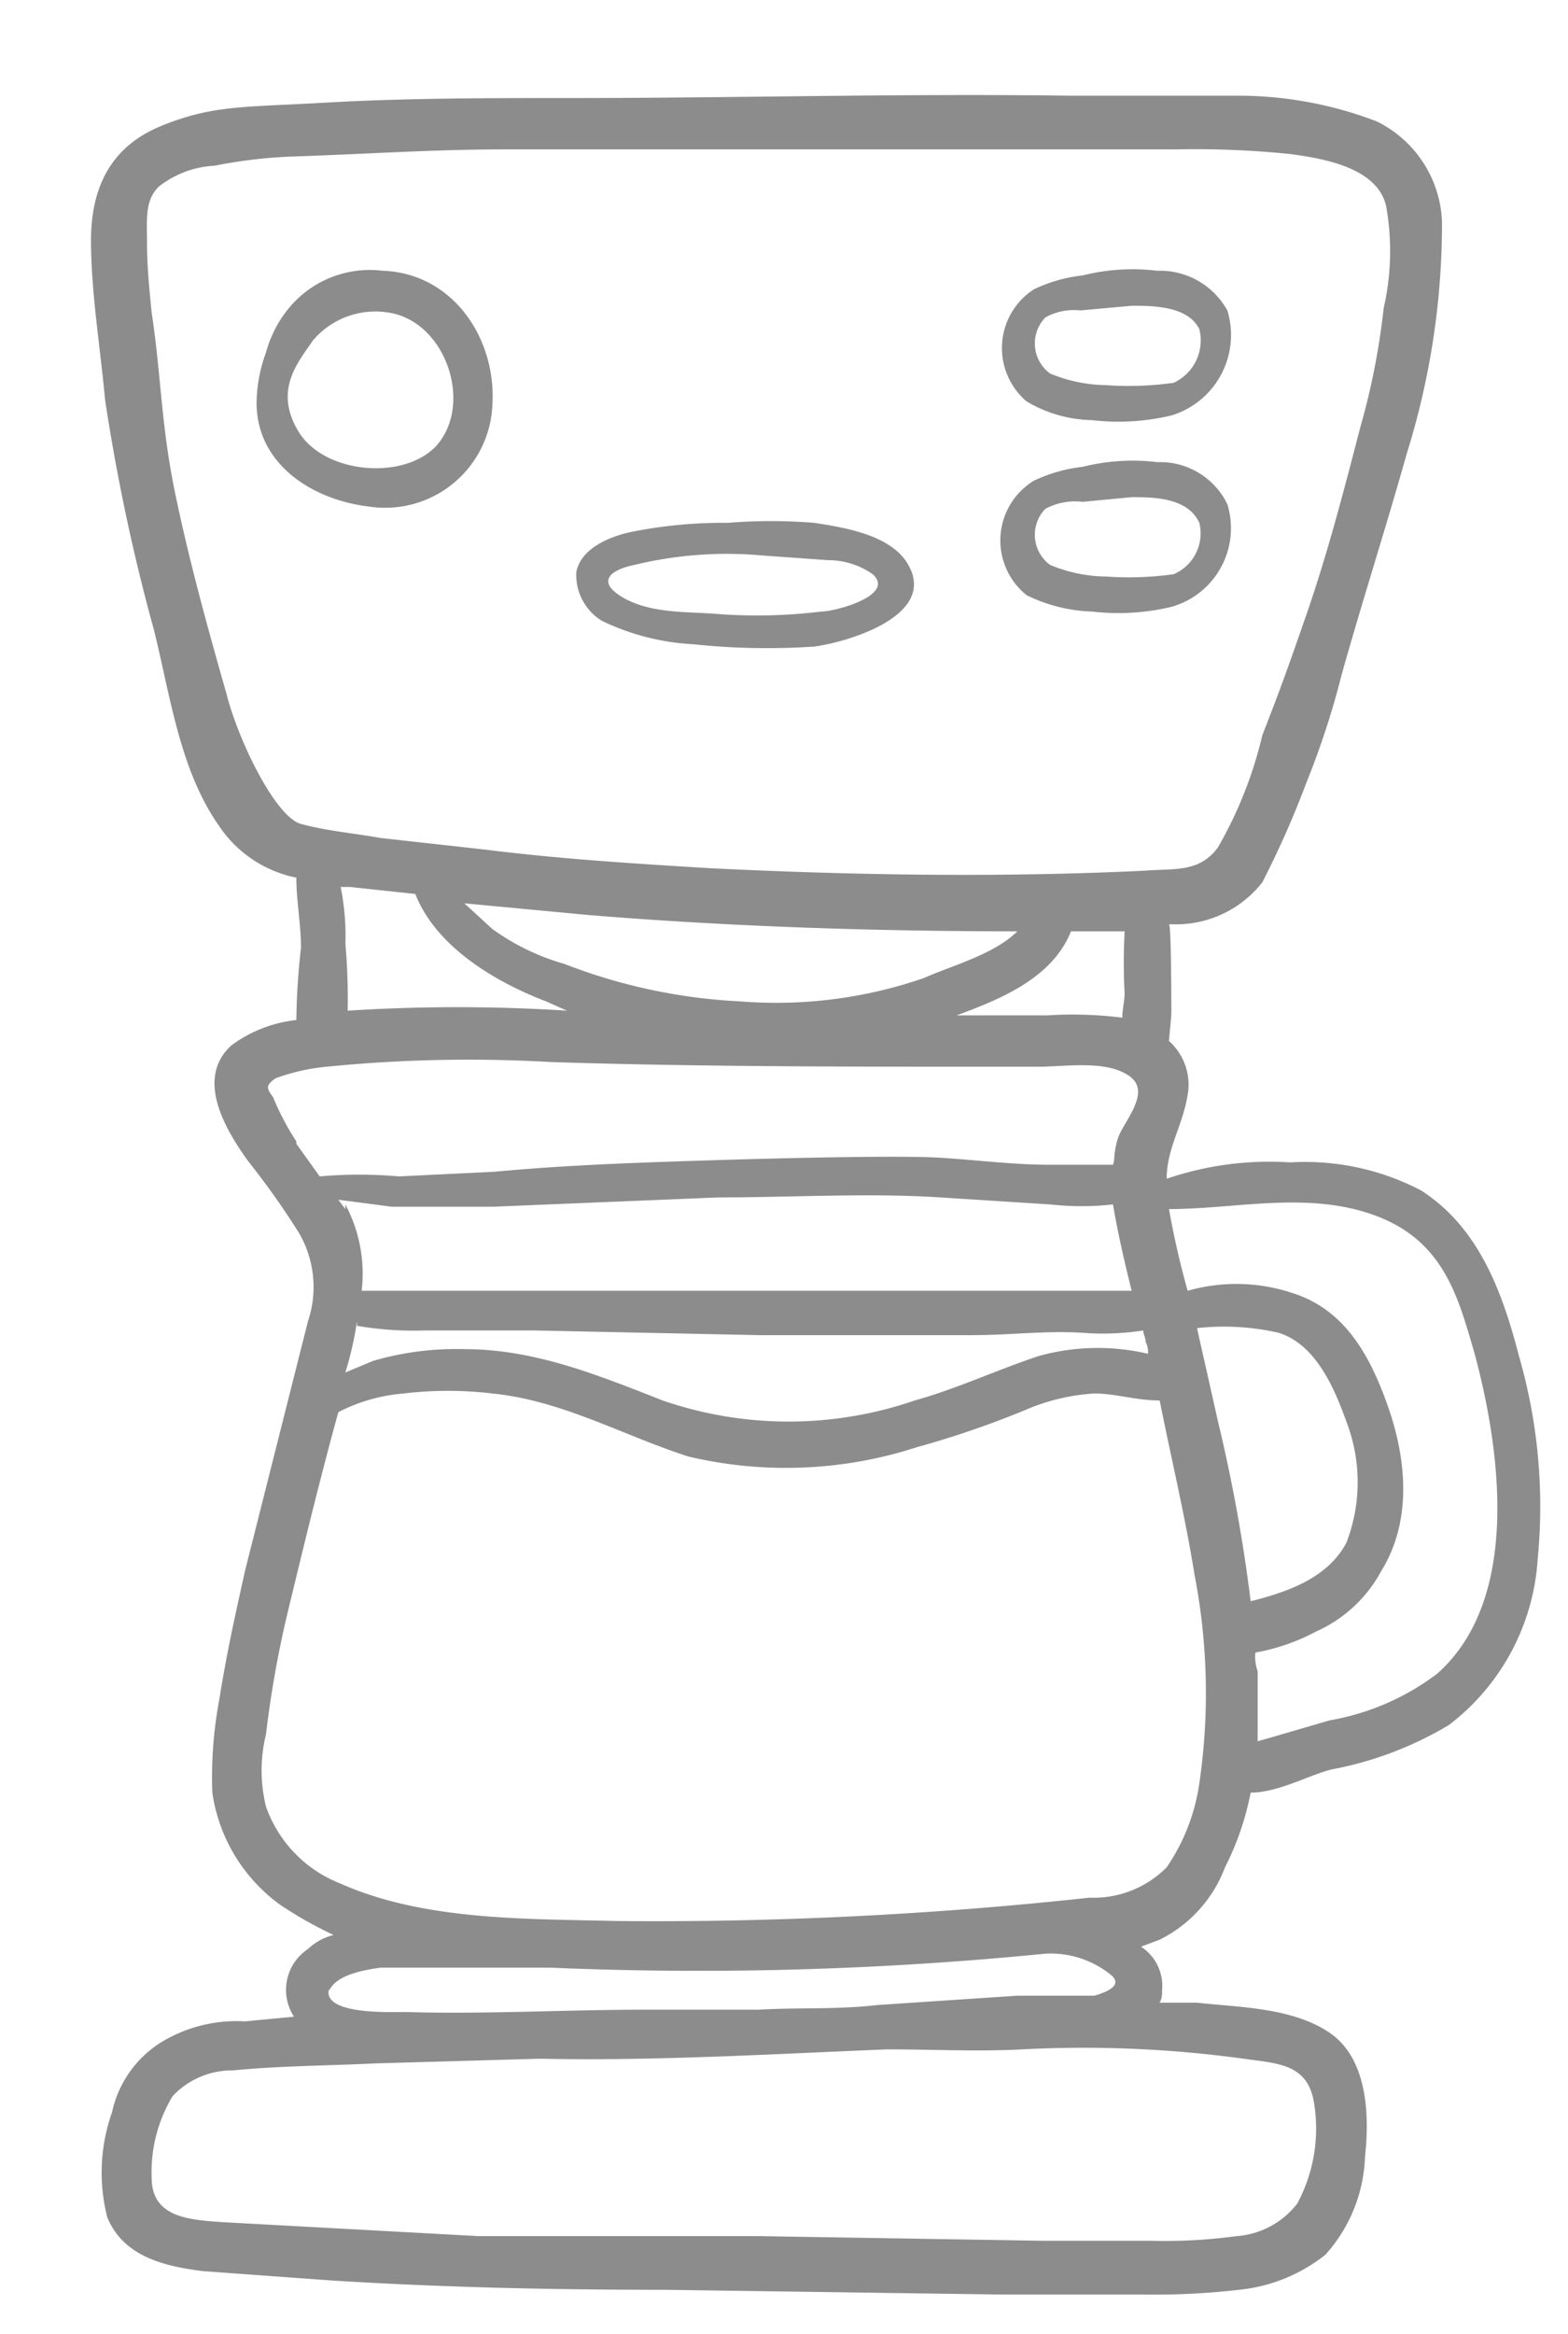 <svg xmlns="http://www.w3.org/2000/svg" viewBox="0 0 67.2 100"><title>coffee</title><path d="M65.1,58.1c-.7-2.7-1.7-5.5-4.2-7.1a10.7,10.7,0,0,0-5.6-1.2,13.6,13.6,0,0,0-5.3.7c0-1.3.7-2.3.9-3.6a2.5,2.5,0,0,0-.8-2.3c0-.1.1-1,.1-1.2s0-3.8-.1-3.8h.4a4.7,4.7,0,0,0,3.6-1.8A40.3,40.3,0,0,0,56,33.5a35.3,35.3,0,0,0,1.5-4.6c.9-3.2,1.9-6.3,2.8-9.5a33,33,0,0,0,1.5-9.9A5,5,0,0,0,59,5.2a16.6,16.6,0,0,0-5.8-1.1H45.9c-7.2-.1-14.3.1-21.4.1-3.5,0-7.1,0-10.6.2s-4.8.1-7,1-3,2.7-3,4.9.4,4.6.6,6.8A84.5,84.5,0,0,0,6.6,27c.7,2.8,1.1,6,2.8,8.4a5.2,5.2,0,0,0,3.3,2.2c0,1,.2,2,.2,3a30.3,30.3,0,0,0-.2,3.1,5.7,5.7,0,0,0-2.8,1.1c-1.5,1.4-.3,3.5.7,4.9a34.6,34.6,0,0,1,2.2,3.1,4.6,4.6,0,0,1,.4,3.8L10.5,67.3c-.4,1.8-.8,3.6-1.1,5.5a18,18,0,0,0-.3,4A7.2,7.2,0,0,0,12,81.6a17.1,17.1,0,0,0,2.3,1.3,2.4,2.4,0,0,0-1.1.6,2.1,2.1,0,0,0-.6,2.9l-2.1.2a6.2,6.2,0,0,0-3.6.9,4.7,4.7,0,0,0-2.1,3A7.7,7.7,0,0,0,4.6,95c.7,1.7,2.5,2.1,4.1,2.3l5.5.4c4.8.3,9.5.4,14.3.4l14.2.2h6.1a31.7,31.7,0,0,0,4.3-.2,7.1,7.1,0,0,0,3.7-1.5,6.6,6.6,0,0,0,1.7-4.2c.2-1.8.1-4.2-1.5-5.3s-3.9-1.1-5.7-1.3H49.7a.9.9,0,0,0,.1-.5,2,2,0,0,0-.9-1.9l.8-.3A5.7,5.7,0,0,0,52.5,80a12.1,12.1,0,0,0,1.1-3.2c1.2,0,2.6-.8,3.5-1a15.2,15.2,0,0,0,5-1.9,9.7,9.7,0,0,0,3.8-7.1,23.2,23.2,0,0,0-.8-8.7ZM9.7,29.7c-.8-2.8-1.6-5.7-2.2-8.6s-.6-5.1-1-7.7c-.1-1-.2-2-.2-3S6.2,8.6,6.8,8a4.2,4.2,0,0,1,2.4-.9,20.9,20.9,0,0,1,3.5-.4c3-.1,5.9-.3,8.9-.3H50.4a40.2,40.2,0,0,1,4.9.2c1.5.2,3.7.6,4.1,2.2a10.9,10.9,0,0,1-.1,4.4,30.6,30.6,0,0,1-1,5.1c-.7,2.7-1.4,5.4-2.3,8s-1.2,3.4-1.9,5.2a17.8,17.8,0,0,1-1.9,4.8c-.8,1.1-1.9.9-3.1,1-6.2.3-12.4.2-18.6-.1-3.3-.2-6.5-.4-9.7-.8l-4.5-.5c-1.1-.2-2.3-.3-3.4-.6s-2.7-3.6-3.2-5.6Zm5.1,22.1-.3-.4,2.3.3h4.3l9.7-.4c3.2,0,6.4-.2,9.5,0l4.7.3a12.2,12.2,0,0,0,2.7,0c.2,1.2.5,2.5.8,3.7h-33a6.3,6.3,0,0,0-.7-3.7Zm.5,5a14.2,14.2,0,0,0,2.9.2h4.7l9.6.2h9.2c1.6,0,3.1-.2,4.7-.1a11.3,11.3,0,0,0,2.6-.1c0,.2.1.3.1.5a.9.9,0,0,1,.1.5,9.4,9.4,0,0,0-4.7.1c-1.8.6-3.5,1.4-5.3,1.9a16.6,16.6,0,0,1-10.8,0c-2.8-1.1-5.5-2.2-8.5-2.2a12.7,12.7,0,0,0-3.9.5l-1.2.5a14.2,14.2,0,0,0,.5-2.2ZM48.2,42.5c0,.4-.1.7-.1,1.1a17.1,17.1,0,0,0-3.2-.1H41c1.9-.7,4.1-1.6,4.9-3.6h2.3a24.3,24.3,0,0,0,0,2.7Zm-33.4-2a10.6,10.6,0,0,0-.2-2.5H15l2.8.3c.9,2.3,3.5,3.8,5.6,4.6l.9.4a73.7,73.7,0,0,0-9.4,0,27.1,27.1,0,0,0-.1-2.9Zm9.4.8a9.9,9.9,0,0,1-3.1-1.5l-1.2-1.1,5.3.5c6.1.5,12.3.7,18.4.7-1,1-2.9,1.5-4,2a19.4,19.4,0,0,1-7.9,1,23.9,23.9,0,0,1-7.5-1.6ZM12.7,48.9a11.4,11.4,0,0,1-1-1.9c-.3-.4-.3-.5.1-.8a8.7,8.7,0,0,1,2.2-.5,61.6,61.6,0,0,1,9.6-.2c6.2.2,12.5.2,18.7.2h2.2c1.2,0,2.9-.3,3.9.4s-.3,2-.5,2.7-.1.8-.2,1.1H45c-1.6,0-3.1-.2-4.7-.3s-6.3,0-9.5.1-6.4.2-9.6.5l-4.1.2a19.3,19.3,0,0,0-3.4,0l-1-1.4Zm1.4,36.4c.3-.7,1.5-.9,2.2-1h7.3a150.2,150.2,0,0,0,21.2-.6,4.1,4.1,0,0,1,2.8.9c.5.4,0,.7-.7.9H43.6l-6,.4c-1.7.2-3.4.1-5.1.2H27.6c-3.4,0-6.8.2-10.2.1h-.2c-.6,0-3.4.1-3.1-1Zm39.2,2.9c1.4.2,2.7.2,3,1.8a6.8,6.8,0,0,1-.7,4.4A3.6,3.6,0,0,1,53,95.8a23,23,0,0,1-3.7.2H44.7l-12.2-.2h-12l-11-.6c-1.4-.1-3-.2-3-1.9a6.3,6.3,0,0,1,.9-3.5A3.5,3.5,0,0,1,10,88.7c2-.2,4.1-.2,6.1-.3l7-.2h.1c4.9.1,9.9-.2,14.8-.4,2,0,3.9.1,5.8,0a50.4,50.4,0,0,1,9.5.4ZM51.4,76.4A8.5,8.5,0,0,1,50,80a4.4,4.4,0,0,1-3.3,1.3,172.5,172.5,0,0,1-20.3,1c-3.8-.1-8.2,0-11.8-1.6a5.5,5.5,0,0,1-3.2-3.3,6.5,6.5,0,0,1,0-3.1,45.4,45.4,0,0,1,.9-5.1c.7-2.9,1.4-5.8,2.2-8.7a7.4,7.4,0,0,1,2.8-.8,16.1,16.1,0,0,1,3.8,0c3,.3,5.6,1.8,8.4,2.7a18.2,18.2,0,0,0,9.8-.4,40.5,40.5,0,0,0,4.9-1.7,8.8,8.8,0,0,1,2.7-.6c.9,0,1.8.3,2.8.3.5,2.5,1.1,5,1.5,7.5a26.6,26.6,0,0,1,.2,8.9Zm.8-15.5-.9-4a10.5,10.5,0,0,1,3.5.2c1.6.5,2.4,2.4,2.9,3.8a7.2,7.2,0,0,1,0,5.2c-.8,1.5-2.5,2.1-4.1,2.5a69.2,69.2,0,0,0-1.4-7.7Zm9.4,10.8a10.6,10.6,0,0,1-4.6,2l-2.4.7-.7.2v-3a1.9,1.9,0,0,1-.1-.8,8.8,8.8,0,0,0,2.6-.9,5.9,5.9,0,0,0,2.8-2.6c1.3-2.1,1.1-4.7.3-7s-1.9-4.2-4.1-4.9a7.6,7.6,0,0,0-4.5-.1,35.9,35.9,0,0,1-.8-3.5c2.9,0,6-.8,8.9.3s3.5,3.5,4.2,5.9c1.1,4.1,2,10.5-1.6,13.7Zm0,0" fill="#8c8c8c"/><path d="M16.4,11.6a4.5,4.5,0,0,0-4.1,1.7,5.1,5.1,0,0,0-.9,1.8,6.5,6.5,0,0,0-.4,2c-.1,2.7,2.3,4.3,4.8,4.6a4.6,4.6,0,0,0,5.3-4.3c.2-2.9-1.7-5.7-4.7-5.8Zm2.3,7.5c-1.4,1.5-4.8,1.2-5.9-.6s0-3,.6-3.9a3.5,3.5,0,0,1,3.3-1.2c2.4.4,3.6,3.9,2,5.7Zm0,0" fill="#8c8c8c"/><path d="M52.6,13.3a3.3,3.3,0,0,0-3-1.7,8.8,8.8,0,0,0-3.2.2,6.5,6.5,0,0,0-2.1.6,3,3,0,0,0-.3,4.8,5.7,5.7,0,0,0,2.8.8,9.8,9.8,0,0,0,3.4-.2,3.6,3.6,0,0,0,2.4-4.5Zm-2.3,3.1a13.8,13.8,0,0,1-2.9.1A6.4,6.4,0,0,1,45,16a1.6,1.6,0,0,1-.2-2.4,2.5,2.5,0,0,1,1.5-.3l2.2-.2c.9,0,2.4,0,2.9,1a2,2,0,0,1-1.1,2.3Zm0,0" fill="#8c8c8c"/><path d="M52.6,21.6a3.2,3.2,0,0,0-3-1.8,8.8,8.8,0,0,0-3.2.2,6.5,6.5,0,0,0-2.1.6,3,3,0,0,0-.3,4.9,6.8,6.8,0,0,0,2.8.7,9.8,9.8,0,0,0,3.4-.2,3.5,3.5,0,0,0,2.4-4.4Zm-2.3,3a13.8,13.8,0,0,1-2.9.1,6.4,6.4,0,0,1-2.4-.5,1.6,1.6,0,0,1-.2-2.4,2.7,2.7,0,0,1,1.6-.3l2.1-.2c.9,0,2.4,0,2.9,1.1a1.9,1.9,0,0,1-1.1,2.2Zm0,0" fill="#8c8c8c"/><path d="M38.8,24c-.8-1.1-2.6-1.4-3.9-1.6a22.9,22.9,0,0,0-3.7,0,19.9,19.9,0,0,0-4.2.4c-.9.2-2.1.7-2.3,1.7a2.3,2.3,0,0,0,1.1,2.1,10.2,10.2,0,0,0,3.9,1,30.1,30.1,0,0,0,5.2.1c1.5-.2,5.5-1.4,3.9-3.7Zm-3.6,2.2a22.6,22.6,0,0,1-4.5.1c-1.2-.1-2.8,0-4-.7s-.5-1.2.5-1.4a16.8,16.8,0,0,1,5.5-.4l2.8.2a3.3,3.3,0,0,1,1.9.6c1,.9-1.6,1.6-2.2,1.6Zm0,0" fill="#8c8c8c"/></svg>